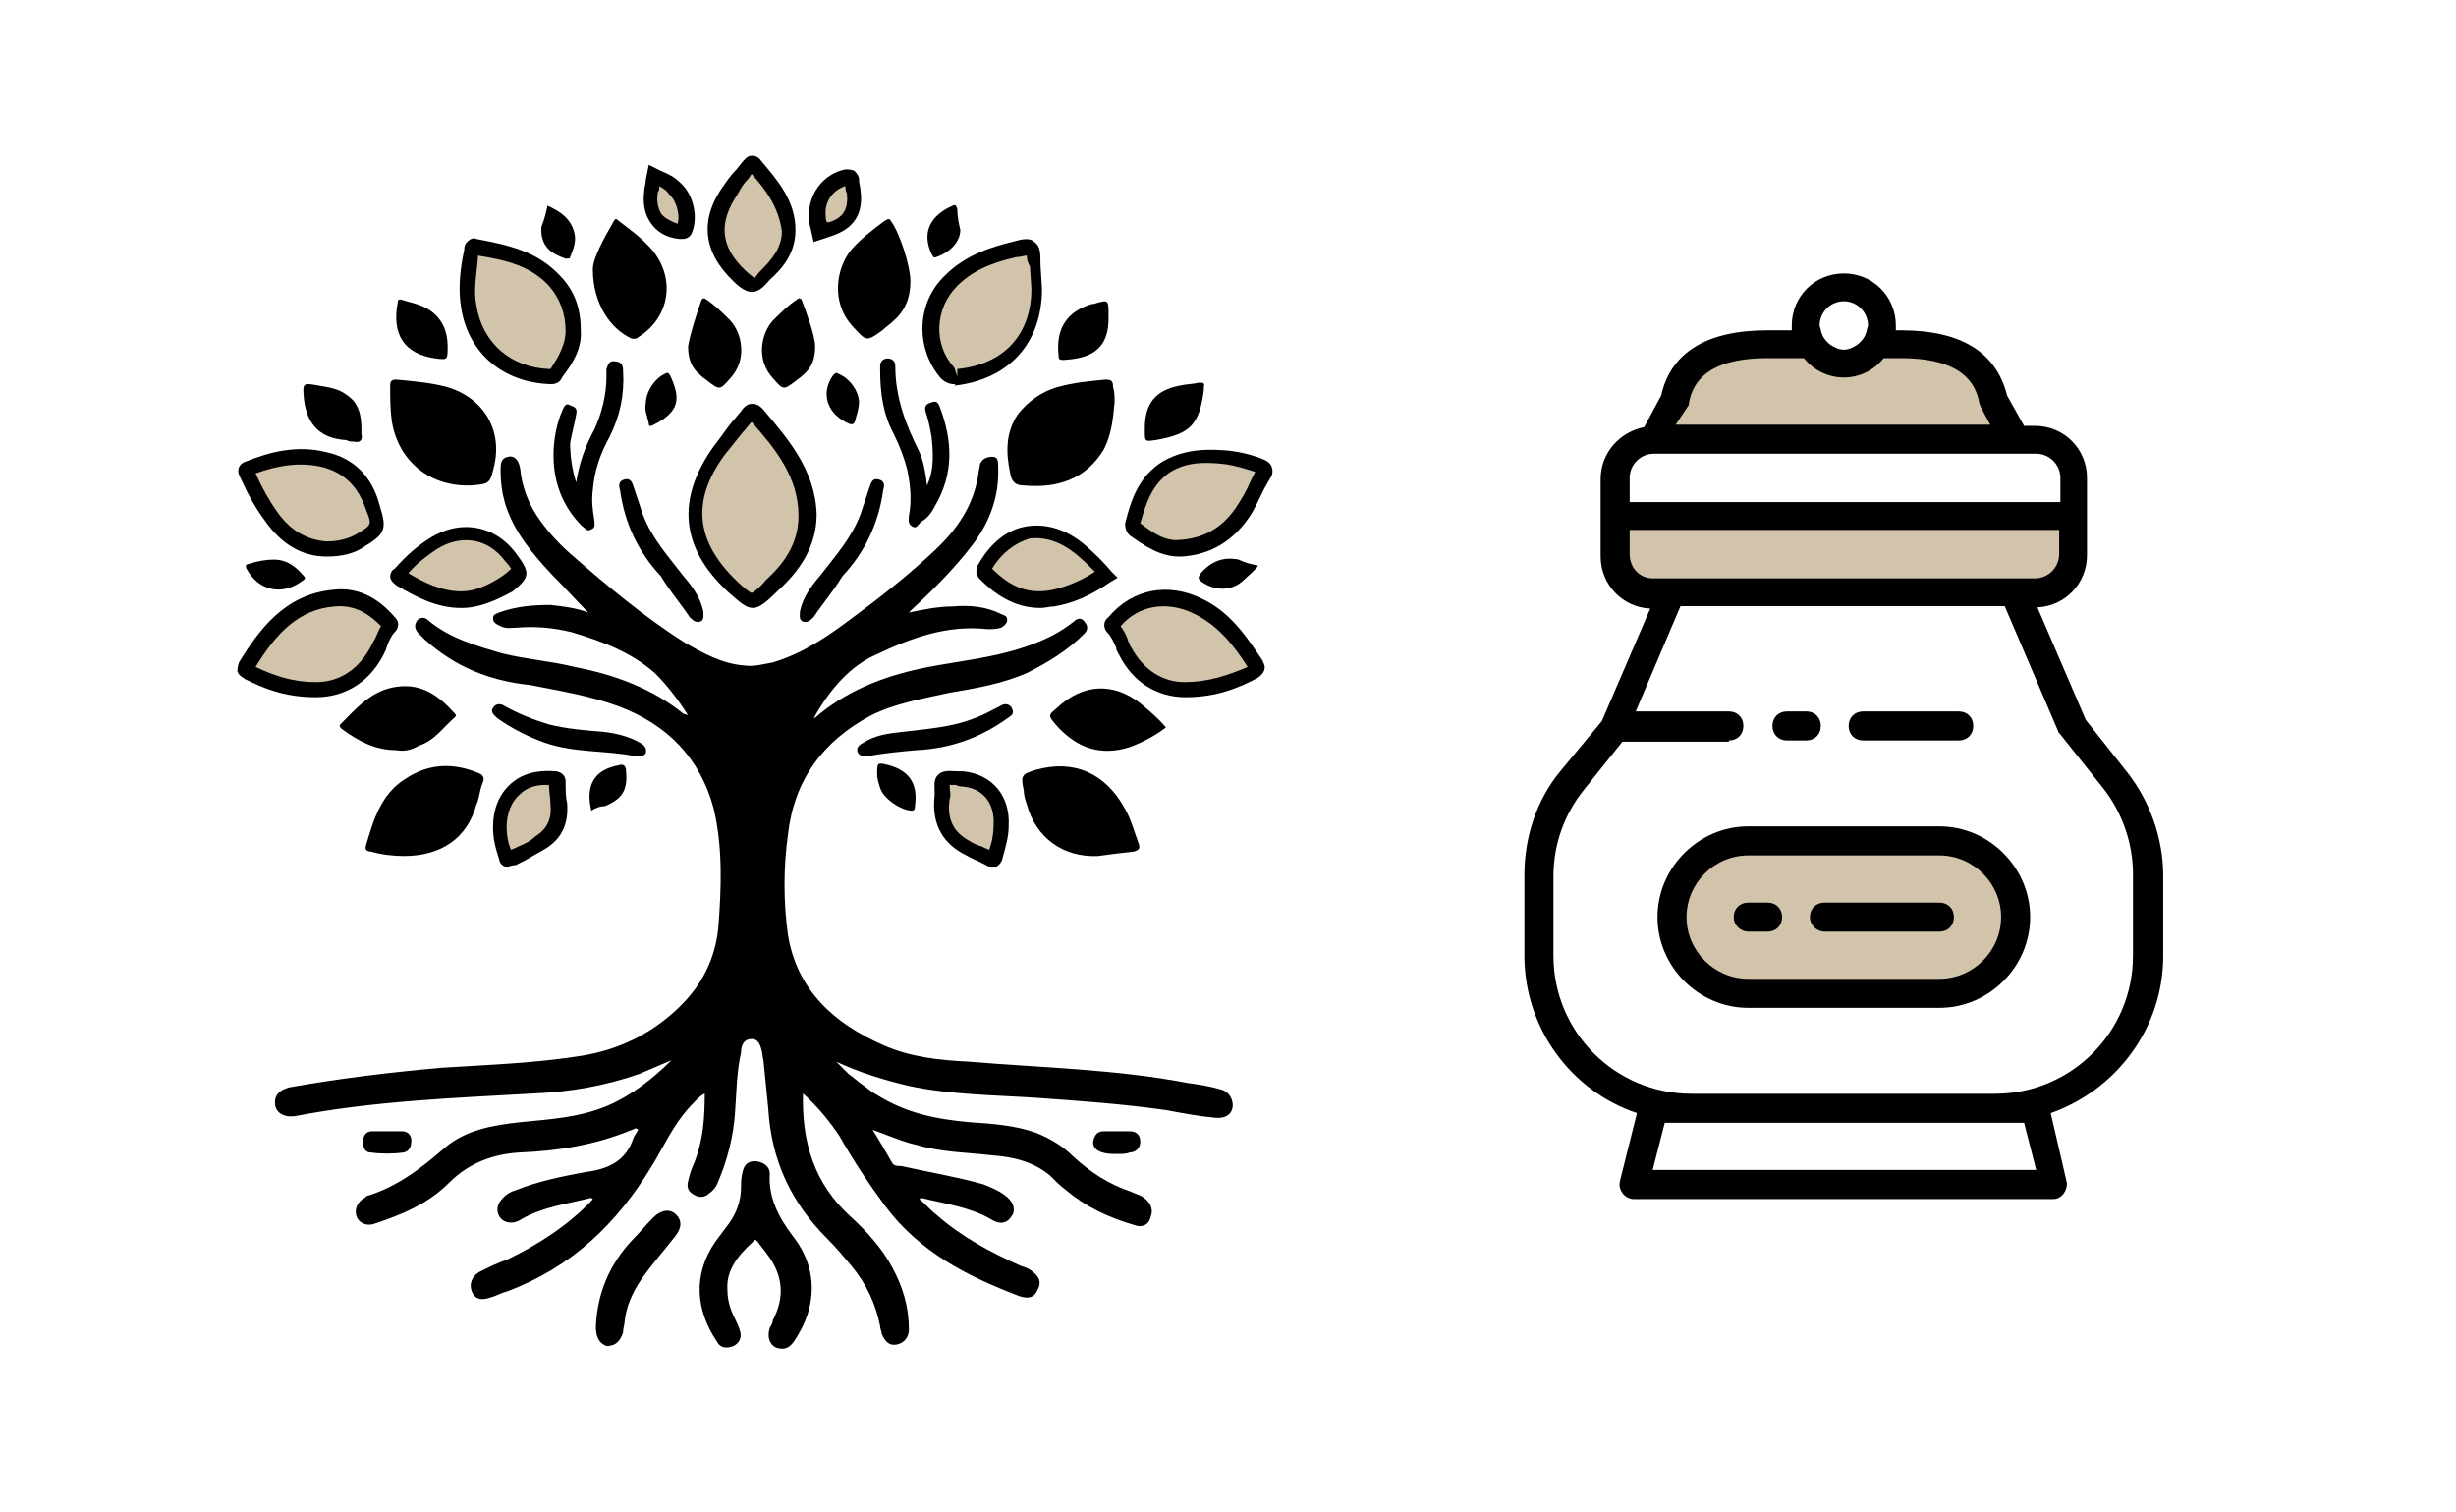 <?xml version="1.0" encoding="UTF-8"?>
<svg xmlns="http://www.w3.org/2000/svg" width="203" height="125" viewBox="0 0 203 125" fill="none">
  <g opacity="0.4">
    <path d="M147.3 28.3C147.3 28.3 142.8 28.4 141.2 29.4C139.6 30.5 137.4 36.3 137.4 36.3L167.2 36.8C167.2 36.8 165.1 30.6 161.8 29.6C158.5 28.6 155.6 28.1 155.6 28.1C155.6 28.1 154.3 30.7 151.9 29.7C149.5 28.6 148.8 28.1 148.8 28.1L147.3 28.3Z" fill="#8F6A2E"></path>
  </g>
  <g opacity="0.4">
    <path d="M139.3 42.4L133.7 42.7L133.4 46.9L137.2 49.3L168.3 49.2L171.9 46.3L170.9 42.7L139.3 42.4Z" fill="#8F6A2E"></path>
  </g>
  <g opacity="0.4">
    <path d="M151.2 69.2C151.2 69.2 142.3 69.9 142.2 69.8C142.1 69.8 138.9 72.2 138.9 72.2L138.6 74.8L139.3 78.6L143.2 81.8L159.3 82.3L165.8 79.9L166.5 73.9L163.9 70.4C163.9 70.4 158.8 69.3 158.2 69.4C157.9 69.5 151.2 69.2 151.2 69.2Z" fill="#8F6A2E"></path>
  </g>
  <path d="M129 63.7C127 66.1 126 69.2 126 72.3V79C126 85 129.9 90.2 135.3 92L133.9 97.6C133.8 98 133.9 98.3 134.1 98.6C134.3 98.9 134.7 99.1 135 99.1H169.7C170.1 99.1 170.4 98.9 170.6 98.6C170.8 98.3 170.9 97.9 170.8 97.6L169.5 92C174.9 90.1 178.8 85 178.8 79V72.4C178.8 69.3 177.7 66.2 175.8 63.8L172.4 59.5L168.4 50.2C170.7 50.1 172.5 48.2 172.5 45.9V42.7V39.5C172.5 37.1 170.6 35.2 168.2 35.2H167.3L165.9 32.7C165 29.1 162.1 27.3 157.1 27.3H156.7C156.7 27.2 156.7 27 156.7 26.9C156.7 24.5 154.8 22.6 152.4 22.6C150 22.6 148.1 24.5 148.1 26.9C148.1 27 148.1 27.2 148.1 27.3H146.1C141.1 27.3 138.1 29.1 137.3 32.7L135.9 35.3C133.9 35.7 132.3 37.4 132.3 39.6V42.8V46C132.3 48.3 134.1 50.2 136.4 50.3L132.4 59.6L129 63.7ZM142.9 61.2C143.6 61.2 144.1 60.7 144.1 60C144.1 59.3 143.6 58.8 142.9 58.8H135.2L138.9 50.1H165.7L170.1 60.4C170.1 60.5 170.2 60.6 170.3 60.7L173.8 65.1C175.4 67.1 176.3 69.7 176.3 72.2V79C176.3 85.3 171.2 90.4 164.9 90.4H139.8C133.5 90.4 128.4 85.3 128.4 79V72.4C128.4 69.8 129.3 67.3 130.9 65.3L134.1 61.3H142.9V61.2ZM134.7 45.8V43.8H170.2V45.8C170.2 46.9 169.3 47.8 168.2 47.8H166.6H138.2H136.6C135.5 47.8 134.7 46.9 134.7 45.8ZM134.7 39.5C134.7 38.4 135.6 37.5 136.7 37.5H166.7H168.3C169.4 37.5 170.3 38.4 170.3 39.5V41.5H134.7V39.5ZM139.5 33.6C139.6 33.5 139.6 33.4 139.6 33.3C139.9 31.7 141 29.6 146.1 29.6H149.1C149.9 30.6 151.1 31.2 152.4 31.2C153.7 31.2 154.9 30.6 155.7 29.6H157.1C162.2 29.6 163.3 31.7 163.6 33.3C163.6 33.4 163.7 33.5 163.7 33.6L164.5 35.1H138.5L139.5 33.6ZM150.4 26.9C150.4 25.8 151.3 24.9 152.4 24.9C153.5 24.9 154.4 25.8 154.4 26.9C154.4 27 154.3 27.2 154.3 27.3C154.2 27.8 153.9 28.2 153.5 28.5C153.2 28.7 152.8 28.9 152.4 28.9C152 28.9 151.6 28.7 151.3 28.5C150.9 28.2 150.6 27.8 150.5 27.3C150.5 27.2 150.4 27 150.4 26.9ZM167.3 92.8L168.3 96.7H136.6L137.6 92.8H139.8H165H167.3Z" fill="black"></path>
  <path d="M144.5 83.3H160.3C164.4 83.3 167.8 79.9 167.8 75.8C167.8 71.7 164.4 68.3 160.3 68.3H144.5C140.4 68.3 137 71.7 137 75.8C137 79.9 140.4 83.3 144.5 83.3ZM144.5 70.7H160.3C163.1 70.7 165.4 73 165.4 75.8C165.4 78.6 163.1 80.9 160.3 80.9H144.5C141.7 80.9 139.4 78.6 139.4 75.8C139.4 73 141.7 70.7 144.5 70.7Z" fill="black"></path>
  <path d="M150.8 77H160.3C161 77 161.5 76.5 161.5 75.8C161.5 75.1 161 74.6 160.3 74.6H150.8C150.1 74.6 149.6 75.1 149.6 75.8C149.6 76.5 150.2 77 150.8 77Z" fill="black"></path>
  <path d="M144.5 77H146.1C146.8 77 147.3 76.5 147.3 75.8C147.3 75.1 146.8 74.6 146.1 74.6H144.5C143.8 74.6 143.3 75.1 143.3 75.8C143.3 76.5 143.9 77 144.5 77Z" fill="black"></path>
  <path d="M147.7 61.2H149.3C150 61.2 150.5 60.7 150.5 60C150.5 59.3 150 58.8 149.3 58.8H147.7C147 58.8 146.5 59.3 146.5 60C146.5 60.7 147 61.2 147.7 61.2Z" fill="black"></path>
  <path d="M154 61.2H161.9C162.6 61.2 163.1 60.7 163.1 60C163.1 59.3 162.6 58.8 161.9 58.8H154C153.3 58.8 152.8 59.3 152.8 60C152.8 60.7 153.3 61.2 154 61.2Z" fill="black"></path>
  <path d="M66.375 90.375C66.25 94.5 67.375 97.875 70.25 100.5C71.625 101.75 72.875 103.125 73.75 104.75C74.625 106.375 75.125 108 75.125 109.875C75.125 110.5 74.75 111 74.125 111.125C73.375 111.25 73.125 110.75 72.875 110.25C72.875 110 72.75 109.875 72.75 109.625C72.375 107.75 71.625 106.125 70.375 104.625C69.75 103.875 69.125 103.125 68.375 102.375C65.375 99.375 63.75 95.875 63.5 91.625C63.375 90.375 63.25 89.125 63.125 87.875C63.125 87.625 63 87.25 63 87C62.875 86.5 62.75 85.875 62.125 85.875C61.5 85.875 61.25 86.375 61.25 87C60.875 88.625 60.875 90.375 60.75 92C60.625 93.875 60.125 95.875 59.375 97.625C59.25 98 59 98.375 58.625 98.625C58.25 99 57.75 99 57.375 98.75C56.875 98.5 56.75 98.125 56.875 97.625C57 97.125 57.125 96.625 57.375 96.125C58.125 94.25 58.25 92.375 58.25 90.375C57.75 90.625 57.375 91.125 57 91.5C55.625 93 54.875 94.75 53.875 96.375C51 101.125 47.25 104.75 41.875 106.75C41.375 106.875 41 107.125 40.5 107.25C39.75 107.5 39.25 107.375 39 106.75C38.75 106.125 39 105.5 39.625 105.125C40.375 104.75 41.125 104.375 41.875 104.125C44.5 102.875 47 101.25 49 99.125L48.875 99C46.875 99.5 44.875 99.75 43.125 100.75C42.75 101 42.375 101.125 41.875 101C41.125 100.75 40.875 99.875 41.375 99.25C41.625 98.875 42.125 98.5 42.625 98.375C44.5 97.625 46.375 97.25 48.375 96.875C50.25 96.625 51.75 96 52.375 94C52.5 93.75 52.625 93.625 52.75 93.375C52.5 93.125 52.375 93.375 52.25 93.375C49.25 94.625 46.125 95.125 43 95.25C40.75 95.375 38.75 96.125 37.125 97.75C35.375 99.5 33.25 100.375 31 101.125C30.375 101.375 29.75 101.125 29.5 100.625C29.25 100 29.5 99.375 30.125 99C30.125 99 30.25 99 30.25 98.875C32.75 98.125 34.75 96.625 36.75 94.875C38.5 93.375 40.75 93 43 92.75C45.5 92.5 47.875 92.375 50.25 91.375C52.25 90.5 54 89.125 55.5 87.625C54.625 88 53.75 88.375 52.875 88.75C50 89.75 47.125 90.25 44.125 90.375C37.5 90.75 30.875 91 24.375 92.25C23.5 92.375 22.875 92 22.75 91.375C22.625 90.625 23 90.125 23.875 89.875C28.125 89.125 32.25 88.625 36.5 88.25C40.375 88 44.25 87.875 48.125 87.25C51.125 86.75 53.75 85.5 56 83.375C58 81.5 59.125 79.25 59.375 76.625C59.625 73.375 59.75 70.125 59 66.875C57.875 62.625 55.125 59.875 51.125 58.375C48.75 57.5 46.375 57.125 43.875 56.625C40.25 56.25 37.5 55 35.125 52.875C34.875 52.625 34.75 52.5 34.5 52.25C34.25 51.875 34.25 51.625 34.5 51.25C34.75 51 35.125 51 35.375 51.25C37.125 52.75 39.375 53.375 41.5 54C43.5 54.5 45.5 54.625 47.5 55.125C50.75 55.75 53.875 56.875 56.5 59C56.5 59 56.625 59 56.875 59.125C56 57.75 55.125 56.625 54.125 55.625C52.125 53.875 49.75 53 47.25 52.25C45.75 51.875 44.25 51.75 42.75 51.875C42.25 51.875 41.875 52 41.375 51.75C41.125 51.625 40.75 51.5 40.75 51.125C40.75 50.75 41 50.75 41.25 50.625C42.625 50.125 44 50 45.5 50C46.625 50.125 47.625 50.25 48.625 50.625C47.625 49.625 46.625 48.5 45.625 47.5C44 45.75 42.5 44 41.75 41.625C41.5 40.75 41.375 39.875 41.375 38.875C41.375 38.375 41.375 37.875 42 37.75C42.5 37.625 42.875 38 43 38.75C43.125 40.125 43.625 41.5 44.375 42.625C45.125 43.75 46 44.75 47.125 45.75C50.125 48.375 53.25 51 56.625 53.125C58.125 54 59.75 54.875 61.5 55C62.375 55.125 63.125 54.875 63.875 54.75C66.375 54 68.375 52.625 70.375 51.125C72.75 49.375 75.125 47.5 77.25 45.5C79.125 43.75 80.5 41.75 80.875 39.125C80.875 38.875 81 38.625 81 38.375C81.125 38 81.5 37.75 82 37.75C82.5 37.75 82.5 38.125 82.5 38.5C82.625 40.875 81.875 43 80.5 44.875C79 46.875 77.25 48.625 75.375 50.375C75.25 50.5 75.25 50.5 75.125 50.625C76.375 50.375 77.5 50.125 78.75 50.125C80.125 50 81.5 50.125 82.75 50.75C83 50.875 83.25 50.875 83.25 51.25C83.25 51.5 83 51.75 82.75 51.875C82.375 52 82 52 81.625 52C78.25 51.625 75.25 52.75 72.375 54.125C70.375 55 68.625 56.875 67.25 59.375C67.5 59.25 67.625 59.125 67.75 59C70.375 56.875 73.5 55.75 76.75 55.125C79.375 54.625 82 54.375 84.625 53.5C86.125 53 87.5 52.375 88.75 51.375C89 51.125 89.375 51 89.625 51.375C90 51.75 89.875 52.125 89.625 52.375C88.25 53.75 86.625 54.75 84.875 55.625C82.875 56.5 80.75 56.875 78.5 57.25C76.25 57.75 74 58.125 72 59.125C68 61.25 65.625 64.5 65.125 69C64.75 71.75 64.75 74.5 65.125 77.25C65.875 81.875 69 84.625 73 86.375C75.25 87.375 77.625 87.625 80.125 87.75C86.125 88.25 92.25 88.375 98.125 89.5C99 89.625 99.875 89.75 100.75 90C101.375 90.125 101.75 90.5 101.875 91.125C102 92 101.375 92.5 100.375 92.375C99 92.25 97.75 92 96.375 91.75C92.875 91.25 89.375 91 85.875 90.75C82.25 90.5 78.625 90.5 75.125 89.75C73 89.25 71 88.625 69.125 87.75C69.5 88.125 69.75 88.375 70.125 88.75C70.5 89 70.875 89.375 71.25 89.625C71.625 89.875 72 90.25 72.5 90.5C74.875 92 77.375 92.5 80.125 92.75C82 92.875 83.875 93 85.625 93.625C86.875 94.125 87.875 94.75 88.75 95.625C90.125 96.875 91.625 97.875 93.5 98.5C93.75 98.625 94.125 98.75 94.375 98.875C95 99.25 95.375 99.875 95.125 100.5C95 101.25 94.375 101.5 93.75 101.25C91.625 100.625 89.75 99.75 88.125 98.375C87.625 98 87.25 97.625 86.75 97.125C85.375 96 83.75 95.625 82.125 95.5C80 95.25 77.875 95.25 75.75 94.625C74.625 94.375 73.5 93.875 72.125 93.375C72.75 94.375 73.25 95.25 73.75 96.125C73.875 96.375 74.25 96.375 74.5 96.375C76.75 96.875 79 97.25 81.25 97.875C81.875 98.125 82.5 98.375 83 98.75C83.75 99.25 84 100 83.625 100.5C83.25 101.125 82.625 101.25 81.875 100.75C80.125 99.75 78.125 99.5 76.125 99L76 99.125C76.5 99.5 76.875 100 77.375 100.375C79.5 102.25 81.875 103.5 84.375 104.625C84.75 104.75 85.125 104.875 85.375 105.125C85.875 105.5 86.125 106 85.75 106.625C85.5 107.25 85 107.375 84.25 107.125C80 105.5 76 103.5 73.125 99.625C71.75 97.75 70.5 95.875 69.375 93.875C68.625 92.75 67.625 91.5 66.375 90.375Z" fill="black"></path>
  <path d="M47.374 27.25C47.499 28.5 46.749 29.75 45.999 30.75C45.874 31 45.624 31 45.374 31C41.874 30.875 39.374 28.75 38.749 25.25C38.499 23.625 38.749 22.125 38.874 20.5C38.874 20.375 38.874 20.125 39.124 20.25C41.499 20.75 43.874 21.25 45.624 23C46.874 24.25 47.374 25.625 47.374 27.25Z" fill="#D2C3AB"></path>
  <path d="M45.5 31.75C41.625 31.625 38.75 29.25 38.125 25.5C37.875 24 38 22.625 38.25 21.25L38.375 20.625C38.375 20.5 38.375 20.125 38.75 19.875C38.875 19.75 39.125 19.625 39.375 19.75C42 20.25 44.375 20.75 46.25 22.75C47.5 24 48 25.5 48 27.25C48.125 28.75 47.375 30 46.5 31.125C46.25 31.75 45.75 31.75 45.5 31.75ZM39.5 21.125V21.375C39.375 22.75 39.125 24 39.375 25.25C39.875 28.375 42.25 30.375 45.375 30.5C45.5 30.5 45.5 30.5 45.5 30.5C46.25 29.375 46.75 28.375 46.75 27.375C46.75 25.875 46.25 24.625 45.375 23.625C43.875 22 41.875 21.5 39.5 21.125Z" fill="black"></path>
  <path d="M85.75 23.875C85.75 28 83.25 30.75 79.125 31.25C78.75 31.25 78.625 31.25 78.375 31C76.5 28.75 76.625 25.375 78.75 23.375C80.25 22 82 21.25 83.875 20.875C85.5 20.5 85.5 20.5 85.625 22.125C85.625 22.5 85.625 23.125 85.75 23.875Z" fill="#D2C3AB"></path>
  <path d="M78.875 31.75C78.5 31.75 78.125 31.625 77.75 31.25C75.625 28.75 75.75 25 78.125 22.75C79.875 21 82.125 20.375 83.625 20C84.5 19.75 85.125 19.625 85.5 20C86 20.375 86 20.875 86 21.875L86.125 23.875C86.125 28.375 83.375 31.375 78.875 31.875C79 31.75 79 31.75 78.875 31.75ZM84.875 21.125C84.625 21.125 84.375 21.25 84 21.25C81.75 21.75 80.25 22.5 79.125 23.625C77.25 25.5 77.125 28.5 78.875 30.375L79.125 31.125V30.5C83 30.125 85.25 27.625 85.25 23.875L85.125 22C84.875 21.625 84.875 21.25 84.875 21.125Z" fill="black"></path>
  <path d="M60.125 106.625C60.125 107.5 60.375 108.25 60.75 109C60.875 109.25 61 109.5 61.125 109.875C61.375 110.5 61.125 111 60.625 111.25C60 111.5 59.5 111.375 59.25 110.875C57.5 108.25 57.25 105.375 59.125 102.625C59.5 102.125 59.875 101.625 60.25 101.125C60.875 100.25 61.25 99.25 61.25 98.125C61.25 97.75 61.25 97.375 61.375 96.875C61.5 96.25 61.875 95.875 62.625 96C63.25 96.125 63.625 96.5 63.625 97C63.5 99 64.375 100.625 65.5 102.125C67 104 67.5 106.25 66.75 108.625C66.5 109.375 66.125 110.125 65.625 110.875C65.25 111.375 64.875 111.625 64.125 111.375C63.625 111.125 63.375 110.5 63.625 109.75C63.75 109.5 63.875 109.375 63.875 109.125C64.875 107.25 64.75 105.375 63.375 103.625C63.125 103.25 62.875 103 62.625 102.625C62.5 102.5 62.375 102.375 62.25 102.625C61 103.75 60 105 60.125 106.625Z" fill="black"></path>
  <path d="M26.125 57C23.75 57 22.125 56.375 20.5 55.625C20.375 55.5 20.125 55.5 20.25 55.25C22 52.5 24 49.875 27.5 49.5C29.375 49.25 30.875 50.125 32.125 51.5C32.25 51.625 32.25 51.75 32.125 51.875C31.75 52.375 31.5 52.875 31.25 53.5C30.125 56 28.125 57 26.125 57Z" fill="#D2C3AB"></path>
  <path d="M26.125 57.625C23.5 57.625 21.75 56.875 20.25 56.125C20.125 56 19.75 55.875 19.625 55.5C19.625 55.375 19.625 55.125 19.75 54.75C21.375 52.125 23.5 49.125 27.5 48.75C29.375 48.5 31.125 49.25 32.625 51C33.125 51.5 32.875 52 32.625 52.25C32.375 52.5 32.125 53 32 53.375L31.875 53.75C30.75 56.25 28.625 57.625 26.125 57.625ZM21.125 55.125C22.5 55.75 24 56.375 26.125 56.375C28.125 56.375 29.75 55.25 30.75 53.25L30.875 53C31.125 52.625 31.25 52.125 31.5 51.75C30.25 50.5 29.125 50 27.625 50.125C24.75 50.375 22.875 52.25 21.125 55.125Z" fill="black"></path>
  <path d="M97.876 57C96.001 57 94.126 55.875 93.001 53.75C92.626 53.125 92.376 52.375 91.876 51.875C91.626 51.625 91.876 51.5 92.001 51.375C93.751 49.375 96.376 48.875 99.001 50.125C101.126 51.25 102.501 53.125 103.751 55.125C103.876 55.375 103.876 55.375 103.626 55.5C102.001 56.375 100.251 57 97.876 57Z" fill="#D2C3AB"></path>
  <path d="M98 57.625C95.625 57.625 93.625 56.375 92.5 54.125C92.375 53.875 92.25 53.75 92.25 53.5C92 53 91.875 52.625 91.5 52.25C91.375 52.125 91 51.5 91.625 51C93.625 48.625 96.625 48.125 99.375 49.5C101.75 50.625 103.125 52.75 104.375 54.625C104.375 54.75 104.625 55 104.5 55.375C104.375 55.75 104.125 55.875 104 56C102.375 56.875 100.5 57.625 98 57.625ZM97.875 56.375C100 56.375 101.625 55.75 103.125 55.125C102 53.375 100.75 51.75 98.75 50.75C96.5 49.625 94.125 50 92.625 51.75C92.875 52.125 93.125 52.5 93.25 53C93.375 53.125 93.375 53.375 93.5 53.5C94.5 55.375 96.125 56.375 97.875 56.375Z" fill="black"></path>
  <path d="M38.625 40.125C35.375 40.125 32.875 38 32.375 34.75C32.25 33.75 32.25 32.875 32.25 31.875C32.25 31.5 32.375 31.375 32.75 31.375C34.125 31.5 35.625 31.625 37 32C39.875 32.875 41.5 35.375 40.875 38.375C40.5 40 40.5 40 38.875 40.125C38.875 40.125 38.75 40.125 38.625 40.125Z" fill="black"></path>
  <path d="M27 45.375C25.125 45.375 23.625 44.375 22.375 42.625C21.625 41.625 21 40.375 20.5 39.25C20.375 39 20.25 38.75 20.625 38.625C22.625 37.875 24.75 37.375 26.875 37.875C29 38.375 30.25 39.75 30.875 41.75C31.375 43.5 31.375 43.5 29.875 44.5C29 45.125 28.125 45.375 27 45.375Z" fill="#D2C3AB"></path>
  <path d="M27 46C25 46 23.25 45 21.875 43C21.125 42 20.5 40.875 19.875 39.5C19.75 39.25 19.625 39 19.75 38.625C19.875 38.375 20 38.25 20.375 38.125C22.25 37.375 24.5 36.75 27 37.375C29.25 37.875 30.75 39.375 31.375 41.75C32 43.75 31.875 44.125 30 45.25C29.25 45.75 28.25 46 27 46ZM21.125 39.125C21.625 40.25 22.25 41.375 22.875 42.25C24 43.875 25.375 44.625 27 44.75C28 44.75 28.875 44.5 29.5 44.125C30.75 43.375 30.75 43.375 30.25 42.125C29.625 40.25 28.5 39.125 26.75 38.625C24.75 38.125 22.875 38.5 21.125 39.125Z" fill="black"></path>
  <path d="M92.125 33.25C92 34.625 91.875 35.875 91.25 37.125C89.75 39.625 87.375 40.375 84.625 40.125C84 40.125 83.625 39.875 83.5 39.125C83.125 37.375 83.125 35.75 84.125 34.25C85 33.125 86.125 32.375 87.375 32C88.75 31.625 90 31.5 91.375 31.375C91.875 31.375 92 31.5 92 32C92.125 32.375 92.125 32.75 92.125 33.25Z" fill="black"></path>
  <path d="M97.625 45.375C96.125 45.375 95 44.625 93.875 43.75C93.75 43.625 93.625 43.5 93.75 43.375C94.25 41.5 94.75 39.75 96.5 38.625C98.125 37.625 99.75 37.625 101.5 37.875C102.5 38 103.375 38.25 104.25 38.625C104.5 38.75 104.75 38.75 104.5 39.125C103.875 40.25 103.375 41.375 102.75 42.375C101.5 44.25 99.875 45.25 97.625 45.375Z" fill="#D2C3AB"></path>
  <path d="M97.5 46C95.875 46 94.625 45.125 93.375 44.25C93 43.875 93 43.5 93 43.25C93.5 41.25 94.125 39.375 96.125 38.125C98.125 37 100.125 37.125 101.625 37.25C102.625 37.375 103.625 37.625 104.5 38C104.75 38.125 105 38.25 105.125 38.625C105.25 39 105.125 39.375 105 39.5C104.875 39.75 104.625 40.125 104.5 40.375C104.125 41.125 103.75 42 103.25 42.75C101.875 44.75 100 45.875 97.625 46C97.5 46 97.5 46 97.5 46ZM94.25 43.25C95.25 44 96.25 44.75 97.5 44.625C99.5 44.5 101 43.625 102.125 42C102.625 41.25 103 40.625 103.375 39.75C103.5 39.5 103.625 39.25 103.75 39C103 38.75 102.125 38.5 101.375 38.375C99.375 38.125 98 38.25 96.75 39C95.25 40 94.75 41.5 94.25 43.25Z" fill="black"></path>
  <path d="M90.75 70.75C87.875 70.875 85.625 69.25 84.875 66.5C84.75 66.125 84.625 65.75 84.625 65.375C84.375 64.125 84.375 64 85.625 63.625C88.75 62.75 91.375 63.875 93 66.875C93.5 67.75 93.75 68.75 94.125 69.75C94.25 70.125 94.125 70.25 93.75 70.375C92.625 70.5 91.625 70.625 90.75 70.75Z" fill="black"></path>
  <path d="M33.375 70.75C32.5 70.75 31.5 70.625 30.625 70.375C30.375 70.375 30.125 70.25 30.25 69.875C30.875 67.75 31.5 65.625 33.5 64.375C35.375 63.125 37.375 63 39.5 63.875C39.875 64 40.125 64.25 39.875 64.75C39.625 65.375 39.625 66 39.375 66.5C38.625 69.25 36.5 70.75 33.375 70.75Z" fill="black"></path>
  <path d="M49 22.25C49 21.375 49.875 19.75 50.75 18.25C50.875 18 51 18.125 51.125 18.25C52.125 19 53.125 19.75 53.875 20.625C55.875 23 55.375 26.25 52.75 27.875C52.625 28 52.5 28 52.25 28C50.5 27.25 49 25.125 49 22.25Z" fill="black"></path>
  <path d="M75.25 23.25C75.25 24.5 74.875 25.625 73.875 26.5C73.625 26.75 73.25 27 73 27.25C71.625 28.25 71.625 28.25 70.5 27C68.625 25 69.125 22.125 70.375 20.625C71.125 19.75 72.125 19 73.125 18.25C73.375 18.125 73.5 18 73.625 18.25C74.375 19.25 75.25 22 75.25 23.25Z" fill="black"></path>
  <path d="M67.375 28.625C67.375 29.625 67.125 30.375 66.375 31C66.125 31.25 65.875 31.375 65.75 31.5C64.75 32.25 64.75 32.25 63.875 31.25C62.5 29.75 62.875 27.625 63.875 26.5C64.5 25.875 65.125 25.25 65.875 24.75C66 24.625 66.125 24.625 66.25 24.75C66.625 25.75 67.375 27.75 67.375 28.625Z" fill="black"></path>
  <path d="M56.875 28.625C56.875 29.625 57.125 30.375 57.875 31C58.125 31.25 58.375 31.375 58.5 31.5C59.5 32.25 59.5 32.25 60.375 31.25C61.75 29.75 61.375 27.625 60.375 26.5C59.75 25.875 59.125 25.25 58.375 24.75C58.25 24.625 58.125 24.625 58 24.75C57.625 25.75 57 27.75 56.875 28.625Z" fill="black"></path>
  <path d="M65.125 19.125C65.125 20.75 64.25 21.875 63.25 22.875C62.25 23.875 62.25 23.875 61.125 22.875C58.75 20.625 58.625 18.25 60.375 15.75C60.875 15.125 61.375 14.5 61.875 13.875C62 13.75 62.125 13.5 62.375 13.75C63.75 15.25 65 16.875 65.125 19.125Z" fill="#D2C3AB"></path>
  <path d="M62.125 24.125C61.75 24.125 61.25 23.875 60.625 23.25C58.125 20.875 57.75 18.125 59.875 15.25C60.125 14.875 60.5 14.375 60.875 14L61.375 13.375C61.5 13.25 61.75 12.875 62.125 12.875C62.25 12.875 62.625 12.875 62.875 13.25C64.125 14.75 65.75 16.5 65.75 19C65.75 20.875 64.75 22.125 63.625 23.125C63 23.875 62.625 24.125 62.125 24.125ZM62.125 14.375L61.875 14.75C61.5 15.125 61.25 15.5 61 16C59.375 18.375 59.5 20.375 61.625 22.375C61.875 22.625 62.25 22.875 62.375 23C62.375 23 62.625 22.625 62.875 22.375C63.75 21.5 64.625 20.5 64.625 19.125C64.375 17.125 63.25 15.625 62.125 14.375Z" fill="black"></path>
  <path d="M66.75 42.625C66.75 45.125 65.5 46.875 63.75 48.375C62.125 49.875 62.125 49.875 60.5 48.375C56.875 45 56.5 41.25 59.375 37.25C60.125 36.25 60.875 35.375 61.625 34.375C61.875 34.125 62.125 33.875 62.375 34.25C64.625 36.625 66.625 39.125 66.75 42.625Z" fill="#D2C3AB"></path>
  <path d="M62.25 50.25C61.625 50.25 61.125 49.75 60.125 48.875C56.25 45.25 55.875 41.25 59 36.875C59.5 36.25 60 35.5 60.5 34.875C60.75 34.625 61 34.25 61.25 34C61.375 33.75 61.75 33.375 62.125 33.375C62.5 33.375 62.75 33.5 63 33.75C65 36.125 67.375 38.75 67.5 42.5C67.5 45.25 66 47.25 64.375 48.75C63.375 49.75 62.75 50.25 62.25 50.25ZM62.125 34.875C61.875 35.125 61.625 35.5 61.375 35.75C60.875 36.375 60.375 37 59.875 37.625C57.125 41.375 57.5 44.75 60.875 48C61.375 48.5 62 49 62.125 49C62.25 49 62.875 48.5 63.25 48C64.75 46.625 66 45 66 42.625C66 39.375 64 37 62.125 34.875Z" fill="black"></path>
  <path d="M91.5 47.5C90.125 48.5 88.75 49.125 87.125 49.5C84.875 50 83.125 49 81.5 47.375C81.25 47.125 81.375 47 81.5 46.875C83.25 43.75 86.5 43.125 89.25 45.375C90 46 90.75 46.75 91.5 47.5Z" fill="#D2C3AB"></path>
  <path d="M86 50.25C83.75 50.25 82.125 49 81 47.875C80.5 47.375 80.75 46.75 80.875 46.625C81.875 44.875 83.25 43.75 84.875 43.5C86.5 43.25 88.125 43.75 89.625 45C90.5 45.75 91.25 46.5 91.875 47.25L92.375 47.75L91.75 48.125C90.125 49.25 88.625 49.875 87.125 50.125C86.75 50.125 86.375 50.25 86 50.25ZM82 47C83.625 48.625 85.125 49.125 87 48.75C88.125 48.5 89.375 48 90.5 47.25C90 46.75 89.5 46.25 88.875 45.75C87.625 44.75 86.375 44.375 85.125 44.5C83.875 44.875 82.75 45.75 82 47Z" fill="black"></path>
  <path d="M38.125 49.625C36.25 49.625 34.625 48.75 33.125 47.75C32.875 47.5 32.875 47.375 33.125 47.25C34 46.375 34.875 45.5 35.875 44.875C38.125 43.375 40.75 43.875 42.25 46C43.125 47.25 43.125 47.25 42 48.125C40.75 49 39.5 49.625 38.125 49.625Z" fill="#D2C3AB"></path>
  <path d="M38.125 50.25C36 50.25 34.25 49.25 32.75 48.375C32.625 48.25 32.375 48.125 32.25 47.75C32.25 47.375 32.375 47.125 32.625 47C33.625 45.875 34.5 45.125 35.5 44.5C38 42.875 41 43.375 42.75 45.875C43.875 47.375 43.75 47.75 42.375 48.875C41 49.625 39.625 50.25 38.125 50.25ZM33.75 47.375C35 48.125 36.5 48.875 38.125 48.875C39.25 48.875 40.375 48.375 41.5 47.625C41.875 47.375 42.125 47.125 42.25 47C42.25 47 42 46.625 41.75 46.375C40.375 44.5 38.125 44.125 36.125 45.375C35.375 45.875 34.5 46.5 33.75 47.375Z" fill="black"></path>
  <path d="M32.75 62C31 62 29.625 61.25 28.25 60.25C28.125 60.125 28 60 28.125 59.875C29.5 58.5 30.75 57 32.875 56.75C34.875 56.5 36.25 57.5 37.5 58.875C37.625 59 37.75 59.125 37.625 59.25C36.625 60.125 35.875 61.25 34.625 61.625C34 62 33.375 62.125 32.75 62Z" fill="black"></path>
  <path d="M96.375 60.125C95.375 60.875 94.375 61.375 93.375 61.75C91 62.5 89 61.875 87.25 59.875C86.625 59.125 86.625 59.125 87.375 58.5C89.5 56.5 92 56.375 94.25 58.125C95 58.75 95.75 59.375 96.375 60.125Z" fill="black"></path>
  <path d="M76.625 40.125C77.25 38.75 77.125 37.375 77 36.125C76.875 35.375 76.75 34.75 76.5 34C76.375 33.5 76.625 33.375 77 33.25C77.375 33.125 77.5 33.25 77.625 33.5C78.75 36.375 78.875 39.125 77.25 41.875C77 42.375 76.625 42.875 76.125 43.125C75.875 43.375 75.75 43.75 75.375 43.5C75 43.25 75.125 42.875 75.125 42.625C75.375 41.375 75.25 40.125 75 38.875C74.75 37.875 74.375 36.875 73.875 35.875C73 34.25 72.75 32.5 72.75 30.625C72.75 30.5 72.75 30.375 72.75 30.25C72.75 29.875 73 29.625 73.375 29.625C73.75 29.625 74 29.875 74 30.25C74 32.875 74.875 35.125 76 37.375C76.375 38.25 76.5 39.125 76.625 40.125Z" fill="black"></path>
  <path d="M47.625 39.875C47.875 38.25 48.375 36.875 49.125 35.5C49.75 34.125 50.125 32.625 50.125 31.125C50.125 30.875 50.125 30.75 50.125 30.5C50.25 30.125 50.375 29.75 50.875 29.875C51.375 29.875 51.5 30.25 51.5 30.625C51.625 32.625 51.25 34.375 50.375 36.125C49.625 37.5 49.125 38.875 49 40.5C48.875 41.375 49 42.25 49.125 43C49.125 43.25 49.25 43.625 48.875 43.75C48.5 44 48.375 43.625 48.125 43.5C46.5 41.875 45.75 39.875 45.75 37.625C45.75 36.375 46 35 46.5 33.875C46.625 33.625 46.75 33.25 47.125 33.5C47.5 33.625 47.75 33.75 47.625 34.25C47.5 35 47.25 35.875 47.125 36.625C47.125 37.5 47.25 38.75 47.625 39.875Z" fill="black"></path>
  <path d="M49.25 109.625C49.375 106.875 50.375 104.5 52.25 102.5C52.875 101.875 53.375 101.25 54 100.625C54.625 100 55.375 99.875 55.875 100.375C56.375 100.875 56.375 101.5 55.75 102.25C54.875 103.375 53.875 104.5 53 105.75C52.25 106.875 51.75 108 51.625 109.25C51.625 109.5 51.5 109.75 51.5 110.125C51.25 110.875 50.875 111.25 50.125 111.25C49.5 111 49.25 110.5 49.25 109.625Z" fill="black"></path>
  <path d="M77.875 65.875C78 65.375 77.625 64.625 78.125 64.375C78.5 64.125 79.125 64.375 79.625 64.375C81.75 64.5 82.875 66 82.875 68.25C82.875 69.125 82.625 69.875 82.375 70.625C82.25 70.875 82.25 71 81.875 70.875C81.25 70.5 80.5 70.25 79.875 69.875C78.125 69.125 77.625 67.75 77.875 65.875Z" fill="#D2C3AB"></path>
  <path d="M82 71.625C81.875 71.625 81.625 71.625 81.5 71.5C81.25 71.375 81 71.25 80.75 71.125C80.375 71 80 70.75 79.5 70.5C77.75 69.5 77 67.875 77.25 65.75V65.625C77.25 65.5 77.25 65.375 77.25 65.25C77.25 64.875 77.125 64.25 77.75 63.875C78.25 63.625 78.75 63.75 79.25 63.75C79.375 63.75 79.5 63.75 79.625 63.75C82 64 83.5 65.75 83.375 68.25C83.375 69.125 83.125 70 82.875 70.875C82.875 71 82.75 71.375 82.375 71.625C82.125 71.625 82.125 71.625 82 71.625ZM78.5 66C78.25 67.625 78.75 68.75 80.125 69.5C80.5 69.75 80.875 69.875 81.25 70C81.375 70.125 81.625 70.125 81.75 70.25C82 69.625 82.125 68.875 82.125 68.25C82.25 66.375 81.25 65.125 79.5 65C79.375 65 79.25 65 79 64.875C78.875 64.875 78.625 64.875 78.5 64.875C78.5 65 78.5 65 78.5 65.125C78.5 65.375 78.625 65.625 78.5 66Z" fill="black"></path>
  <path d="M41.25 68.25C41.25 65.5 43.25 63.875 45.75 64.25C46 64.25 46 64.375 46 64.625C46 65.25 46 65.75 46.125 66.375C46.25 67.75 45.75 68.75 44.625 69.625C43.875 70.125 43 70.5 42.125 70.875C41.875 71 41.75 70.875 41.625 70.625C41.5 69.875 41.25 69 41.25 68.25Z" fill="#D2C3AB"></path>
  <path d="M42 71.625C41.875 71.625 41.75 71.625 41.75 71.625C41.375 71.5 41.25 71.125 41.25 71C40.875 69.875 40.75 69.125 40.75 68.375C40.75 66.875 41.25 65.625 42.25 64.75C43.25 63.875 44.5 63.625 46 63.75C46.5 63.875 46.75 64.125 46.75 64.625C46.75 65.25 46.75 65.875 46.875 66.375C47 68 46.5 69.25 45.125 70.125C44.5 70.5 44 70.75 43.375 71.125C43.125 71.25 42.875 71.375 42.625 71.5C42.25 71.5 42.125 71.625 42 71.625ZM45 64.875C44.25 64.875 43.5 65.125 43 65.625C42.25 66.25 41.875 67.25 41.875 68.375C41.875 69 42 69.75 42.25 70.25C42.375 70.125 42.625 70.125 42.75 70C43.375 69.75 43.875 69.5 44.25 69.125C45.25 68.5 45.625 67.625 45.5 66.5C45.5 66 45.375 65.375 45.375 64.875C45.25 64.875 45.125 64.875 45 64.875Z" fill="black"></path>
  <path d="M52.5 62.5C50.125 62 47.5 62.25 45 61.375C43.625 60.875 42.375 60.25 41.125 59.375C40.875 59.125 40.5 58.875 40.75 58.5C41 58.125 41.375 58.125 41.75 58.375C42.875 59 44.125 59.5 45.375 59.875C46.875 60.25 48.5 60.375 50 60.5C51 60.625 52 60.875 52.875 61.375C53.125 61.5 53.5 61.75 53.375 62.25C53.25 62.5 52.875 62.5 52.5 62.5Z" fill="black"></path>
  <path d="M71.75 62.5C71.375 62.5 71 62.5 70.875 62.125C70.75 61.75 71.125 61.5 71.375 61.375C72.375 60.75 73.375 60.625 74.5 60.5C76.5 60.25 78.625 60.125 80.5 59.375C81.25 59.125 81.875 58.75 82.625 58.375C83 58.125 83.375 58.125 83.625 58.5C83.875 59 83.625 59.125 83.25 59.375C81 61 78.5 61.875 75.75 62C74.375 62.125 73 62.25 71.75 62.5Z" fill="black"></path>
  <path d="M67.251 51C67.001 51.25 66.751 51.5 66.376 51.375C66.001 51.25 66.126 50.75 66.126 50.5C66.376 49.375 67.001 48.5 67.751 47.625C69.001 46 70.376 44.5 71.126 42.5C71.376 41.75 71.626 41 71.876 40.25C72.001 39.875 72.126 39.5 72.626 39.625C73.126 39.75 73.126 40.125 73.001 40.5C72.626 43.25 71.501 45.625 69.626 47.625C68.876 48.875 68.001 49.875 67.251 51Z" fill="black"></path>
  <path d="M57 51C57.25 51.25 57.5 51.5 57.875 51.375C58.25 51.25 58.125 50.75 58.125 50.5C57.875 49.375 57.25 48.5 56.5 47.625C55.25 46 53.875 44.5 53.125 42.5C52.875 41.75 52.625 41 52.375 40.25C52.25 39.875 52.125 39.5 51.625 39.625C51.125 39.75 51.125 40.125 51.25 40.5C51.625 43.25 52.75 45.625 54.625 47.625C55.375 48.875 56.25 49.875 57 51Z" fill="black"></path>
  <path d="M29.875 35.5C29.875 35.625 29.875 35.75 29.875 35.875C30 36.375 29.75 36.625 29.25 36.5C29 36.5 28.875 36.5 28.625 36.375C26.5 36.25 25.375 35.125 25.125 33C25 31.625 25 31.625 26.375 31.875C27.125 32 28 32.125 28.625 32.625C29.625 33.25 29.875 34.25 29.875 35.5Z" fill="black"></path>
  <path d="M94.625 35.375C94.625 33.375 95.5 32.25 97.5 31.875C98 31.75 98.625 31.75 99.125 31.625C99.375 31.625 99.625 31.625 99.5 32C99.5 32.125 99.5 32.125 99.5 32.25C99.125 35.125 98.375 35.875 95.5 36.375C94.625 36.5 94.625 36.5 94.625 35.625C94.625 35.5 94.625 35.5 94.625 35.375Z" fill="black"></path>
  <path d="M91.626 26C91.751 29.125 89.876 29.625 87.876 29.75C87.501 29.75 87.501 29.625 87.501 29.375C87.251 27.25 88.126 25.75 90.251 25.125H90.376C91.626 24.75 91.626 24.75 91.626 26Z" fill="black"></path>
  <path d="M37 28.625C37 29.75 37 29.75 36 29.625C33.375 29.25 32.375 27.625 32.875 25C32.875 24.75 33 24.75 33.125 24.75C33.875 25 34.75 25.125 35.5 25.625C36.625 26.375 37 27.5 37 28.625Z" fill="black"></path>
  <path d="M67.75 19.25C67.625 18.75 67.5 18.375 67.5 18C67.375 16.375 68.5 15 70 14.625C70.25 14.625 70.25 14.75 70.25 14.875C70.25 15.25 70.375 15.625 70.375 15.875C70.625 17.5 70 18.375 68.375 18.875C68.375 19 68.125 19.125 67.75 19.25Z" fill="#D2C3AB"></path>
  <path d="M67.25 20L67 18.875C66.875 18.5 66.875 18.25 66.875 18C66.75 16.125 68 14.375 69.875 14C70.125 14 70.375 14 70.625 14.125C70.875 14.375 71 14.625 71 14.75V14.875C71 15.125 71.125 15.5 71.125 15.75C71.375 17.625 70.625 18.875 68.75 19.5L67.25 20ZM69.875 15.375C68.75 15.75 68.125 16.75 68.25 17.875C68.25 18 68.25 18.25 68.375 18.375H68.5C69.75 18 70.125 17.25 70 16C69.875 15.75 69.875 15.5 69.875 15.375Z" fill="black"></path>
  <path d="M54 14.5C54.625 14.75 55.25 15 55.75 15.5C56.625 16.25 57 18 56.5 19C56.375 19.125 56.375 19.125 56.125 19.125C54.25 18.75 53.5 17.625 53.75 15.75C53.875 15.375 54 15 54 14.5Z" fill="#D2C3AB"></path>
  <path d="M56.375 19.75C56.25 19.75 56.25 19.75 56.125 19.75C55 19.625 54.25 19.125 53.75 18.375C53.25 17.625 53.125 16.75 53.25 15.75C53.25 15.5 53.375 15.25 53.375 14.875L53.625 13.625L54.625 14.125C55.25 14.375 55.75 14.625 56.25 15.125C57.375 16.125 57.75 18.125 57.125 19.375C56.875 19.75 56.5 19.75 56.375 19.75ZM54.5 15.375C54.5 15.5 54.5 15.75 54.375 15.875C54.25 16.625 54.375 17.125 54.625 17.625C54.875 18 55.375 18.25 56 18.5C56.25 17.75 55.875 16.5 55.25 16C55.125 15.75 54.875 15.625 54.5 15.375Z" fill="black"></path>
  <path d="M22.625 46.25C23.75 46.25 24.5 46.875 25.125 47.625C25.25 47.75 25.25 47.875 25 48C23.375 49.25 21.375 48.875 20.375 47C20.25 46.75 20.375 46.625 20.5 46.625C21.25 46.375 22 46.25 22.625 46.25Z" fill="black"></path>
  <path d="M104 46.75C103.625 47.25 103.25 47.5 102.875 47.875C101.875 48.875 100.5 48.875 99.375 48.125C99 47.875 99 47.75 99.25 47.375C100.125 46.375 101.125 46 102.375 46.25C102.875 46.5 103.375 46.625 104 46.75Z" fill="black"></path>
  <path d="M72.5 64C72.5 63 72.5 63 73.5 63.25C75.25 63.75 75.875 64.875 75.625 66.625C75.625 66.75 75.625 67 75.375 67C74.5 67 73 66 72.75 65.125C72.625 64.75 72.5 64.375 72.5 64Z" fill="black"></path>
  <path d="M48.875 67C48.375 64.875 49.125 63.625 51.125 63.25C51.5 63.125 51.75 63.25 51.75 63.75C51.875 65.25 51.5 66 50 66.625C49.625 66.625 49.25 66.75 48.875 67Z" fill="black"></path>
  <path d="M79.374 19C79.374 20 78.499 20.875 77.374 21.25C77.124 21.375 77.124 21.125 76.999 21C76.124 19.125 76.999 17.75 78.749 17C78.999 16.875 78.999 17 79.124 17.25C79.124 17.875 79.249 18.5 79.374 19Z" fill="black"></path>
  <path d="M45.25 17C46.375 17.5 47.25 18.125 47.5 19.375C47.625 20 47.375 20.625 47.125 21.25C47.125 21.375 47 21.375 46.75 21.375C45.625 21 44.625 20.375 44.75 18.75C45 18.125 45.125 17.625 45.25 17Z" fill="black"></path>
  <path d="M71 33.25C71 33.625 70.875 34.125 70.75 34.5C70.625 35.25 70.375 35.125 69.875 34.875C68.25 34 67.875 32.375 68.875 31C69 30.875 69.125 30.75 69.25 30.875C70.25 31.25 71 32.375 71 33.25Z" fill="black"></path>
  <path d="M53.375 33.375C53.375 32.375 54.125 31.25 55 30.875C55.25 30.75 55.25 30.875 55.375 31C56.25 32.875 56.25 34 54 35.125C53.75 35.25 53.625 35.25 53.625 35C53.5 34.375 53.25 33.875 53.375 33.375Z" fill="black"></path>
  <path d="M32 93.5C32.375 93.5 32.75 93.5 33.25 93.5C33.75 93.5 34 93.875 34 94.25C34 94.75 33.875 95.125 33.375 95.25C32.5 95.375 31.5 95.375 30.625 95.25C30.125 95.25 30 94.75 30 94.375C30 93.875 30.25 93.5 30.75 93.5C31.125 93.5 31.625 93.5 32 93.5Z" fill="black"></path>
  <path d="M92.375 95.375C92 95.375 91.5 95.375 91.125 95.25C90.625 95.125 90.25 94.75 90.375 94.25C90.5 93.75 90.75 93.5 91.25 93.5C92 93.5 92.625 93.5 93.375 93.5C94 93.5 94.25 93.875 94.25 94.375C94.25 94.875 93.875 95.25 93.375 95.25C93.125 95.375 92.75 95.375 92.375 95.375Z" fill="black"></path>
</svg>
